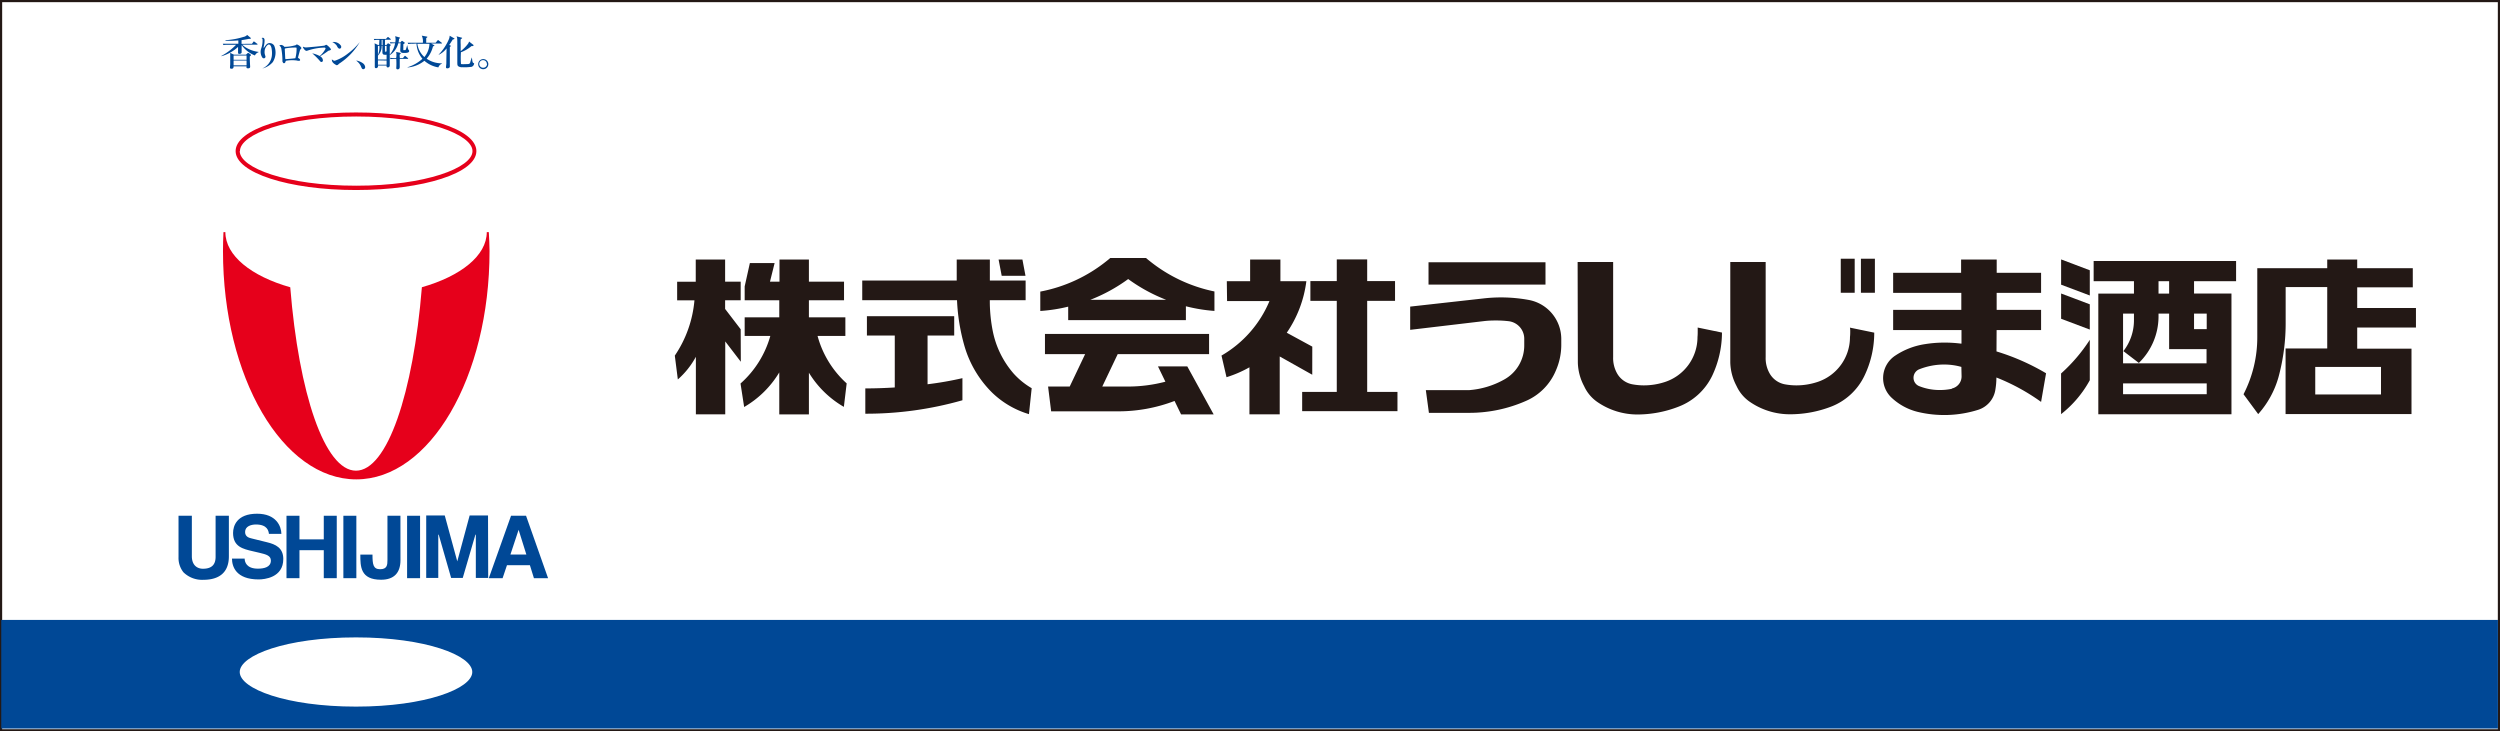 <svg id="レイヤー_1" data-name="レイヤー 1" xmlns="http://www.w3.org/2000/svg" viewBox="0 0 577.94 169.08"><rect x="0" y="0" width="577.94" height="169.08" fill="#333333" stroke="none"/><defs><style>.cls-1,.cls-4{fill:#fff;}.cls-1{stroke:#231815;stroke-width:0.5px;}.cls-2{fill:#e6001b;}.cls-3{fill:#004896;}.cls-5{fill:#231815;}</style></defs><rect class="cls-1" x="0.25" y="0.25" width="577.44" height="168.58"/><path class="cls-2" d="M54.47,34.93c0,5,12.23,9,27.83,9s27.83-3.94,27.83-9S97.9,26,82.3,26,54.47,29.89,54.47,34.93Zm1,0c0-3.88,10.8-8,26.88-8s26.88,4.16,26.88,8-10.8,8-26.88,8S55.42,38.81,55.42,34.93Z"/><path class="cls-2" d="M113,53.66h-.47c0,5.43-6,10.18-15,12.74-2,24.53-8,42.41-15.24,42.41S69.07,90.94,67.1,66.41c-9-2.56-15-7.31-15-12.75h-.44c-.07,1.45-.11,2.91-.11,4.39,0,29.14,13.8,52.77,30.81,52.77s30.81-23.63,30.81-52.77C113.14,56.57,113.1,55.11,113,53.66Z"/><path class="cls-3" d="M52.91,128.61c0,3.8-2.3,5.43-5.93,5.43a6.16,6.16,0,0,1-4.58-1.75,5.33,5.33,0,0,1-1.13-3.5v-9.56h3.08v9.36c0,2,1.16,2.89,2.57,2.89,2.07,0,2.92-1,2.92-2.75v-9.5h3.07Z"/><path class="cls-3" d="M56.56,129.13c0,.8.43,2.33,3.06,2.33,1.43,0,3-.34,3-1.87,0-1.13-1.08-1.43-2.61-1.79l-1.54-.36c-2.34-.54-4.59-1.06-4.59-4.24,0-1.61.87-4.44,5.55-4.44,4.42,0,5.6,2.89,5.62,4.66H62.17c-.08-.64-.32-2.17-3-2.17-1.14,0-2.51.42-2.51,1.73,0,1.12.93,1.36,1.53,1.5l3.52.87c2,.48,3.78,1.29,3.78,3.88,0,4.34-4.42,4.72-5.69,4.72-5.26,0-6.17-3-6.17-4.82Z"/><path class="cls-3" d="M69.23,127.19v6.47h-3V119.23h3v5.46h5.62v-5.46h3v14.43h-3v-6.47Z"/><path class="cls-3" d="M82.38,133.66h-3V119.23h3Z"/><path class="cls-3" d="M92.58,129.48c0,3.05-1.59,4.54-4.48,4.54-4.8,0-4.8-3.06-4.8-5.81h2.81c0,2.27.16,3.38,1.77,3.38s1.69-1,1.69-2.11V119.23h3Z"/><path class="cls-3" d="M97.11,133.66h-3V119.23h3Z"/><path class="cls-3" d="M112.86,133.6H110v-10h-.1l-2.92,10h-2.69l-2.87-10h-.1v10H98.53V119.17h4.29l2.89,10.6h0l2.86-10.6h4.25Z"/><path class="cls-3" d="M116.19,133.66H113l5.14-14.43h3.47l5.09,14.43h-3.27l-.93-3H117.2Zm1.81-5.47h3.68l-1.79-5.71h0Z"/><path class="cls-3" d="M58.25,10.12l.31-.43a.17.17,0,0,1,.13-.1.3.3,0,0,1,.16.08l.59.44c.06,0,.1.07.1.13s-.07.08-.13.08H56a4.13,4.13,0,0,0,.71.58A7.32,7.32,0,0,0,59.78,12v.07a1.46,1.46,0,0,0-.85.75,6.68,6.68,0,0,1-3.07-2.41c0,.44,0,1.16,0,1.71,0,.22-.31.34-.54.34s-.29-.11-.29-.33,0-1,0-1.28A9.44,9.44,0,0,1,51.17,13l0-.07a13.62,13.62,0,0,0,3.4-2.57H52.65a5,5,0,0,0-1,.06l-.14-.31c.55,0,1.18,0,1.28,0H55.1V9.35c-.16,0-.88.08-1.72.08-.59,0-1,0-1.25,0V9.29a17.13,17.13,0,0,0,4.09-.74,1.66,1.66,0,0,0,.92-.47l.75.62c.07.06.11.09.11.15s-.14.13-.19.13l-.27,0c-.56.12-1.14.22-1.7.3,0,.13,0,.74,0,.86Zm-1.39,2.52.31-.28a.25.25,0,0,1,.19-.12.69.69,0,0,1,.2.07l.35.27a.22.22,0,0,1,.1.17c0,.1-.18.24-.27.31,0,1.18.09,2.19.09,2.33s0,.41-.49.41-.34-.3-.34-.46v0H54v0c0,.18,0,.55-.45.55s-.38-.23-.38-.36.05-.6.05-.7c0-.37,0-.81,0-1.52s0-.73,0-1.09l.87.42ZM54,12.83v1h3v-1ZM57,14H54V15.1h3Z"/><path class="cls-3" d="M87.71,9.22h-.19a4.66,4.66,0,0,0-1,.06L86.42,9c.55,0,1.17,0,1.26,0h1.54l.33-.35s.08-.1.13-.1a.34.34,0,0,1,.16.08l.43.35s.09.07.09.12-.07.09-.14.09H89v1.2h.34l.24-.27c0-.05.08-.11.14-.11a.29.29,0,0,1,.15.07l.34.21c.07,0,.12.08.12.13s-.17.24-.23.31c0,.32,0,.79,0,1.26,0,2.18,0,2.88,0,3.17a.43.43,0,0,1-.48.42c-.28,0-.27-.3-.25-.43h-2a.46.46,0,0,1-.44.61.27.27,0,0,1-.29-.29c0-.08,0-.18,0-.26s0-.37,0-.74c0-.52,0-1.42,0-1.6s0-1.59,0-1.86,0-.83-.06-1l.8.38h.26Zm.52,1.39a3,3,0,0,1-.86,2.24v.91h2V12.65a2.12,2.12,0,0,1-.51,0c-.26,0-.46-.17-.46-.58v-1.5Zm-.86,2.08a4.39,4.39,0,0,0,.34-2.08h-.34Zm0,1.27v1h2V14Zm.86-3.54h.22V9.22h-.22Zm.76.19v1.32c0,.1,0,.13.05.13s.13-.06.15-.38h0c.07.12.12.25.18.33l0-1.4Zm3.08-.6a4.61,4.61,0,0,1-1.91,2.7l-.07-.06A5.64,5.64,0,0,0,91.34,10a5.64,5.64,0,0,0-1.06.06l-.15-.3c.41,0,.83.05,1.25.05a4.63,4.63,0,0,0,.07-.69,3.07,3.07,0,0,0-.1-.75l1,.28s.13.05.13.12-.16.16-.24.21a4,4,0,0,1-.11.83h.43l.23-.27a.2.2,0,0,1,.15-.09.35.35,0,0,1,.16.07l.36.27c.06,0,.12.08.12.14s-.13.17-.34.29c0,.12,0,1,0,1.22s0,.15.26.15.26,0,.34-.19a8.08,8.08,0,0,0,.27-.9h.06c0,.15.15.8.2.91s.22.19.22.38c0,.45-.74.45-1.22.45-.3,0-.84,0-.84-.6,0-.13.06-1.4.08-1.64Zm.36,2.18c.1,0,.21.08.21.17s-.12.16-.21.23,0,.71,0,.83h.72l.34-.4c0-.06.09-.11.13-.11s.11,0,.17.1l.48.39s.09.07.09.12-.07.09-.13.09H92.41c0,.71,0,1.14,0,1.23s0,.43,0,.59,0,.6-.49.6c-.31,0-.31-.22-.31-.37s.07-.7,0-2.05h-.32a4.85,4.85,0,0,0-1,.06l-.14-.3c.55.05,1.17.05,1.26.05h.17A3.55,3.55,0,0,0,91.58,12Z"/><path class="cls-3" d="M95.38,10.12a5,5,0,0,0-1,.06l-.14-.3c.56,0,1.18,0,1.27,0h2.24a3,3,0,0,0-.25-1.64l1.19.22c.06,0,.11.05.11.1s-.18.19-.27.24c0,.29,0,.78,0,1.08h2.18l.42-.51s.08-.11.14-.11.1.06.16.1l.65.5a.15.15,0,0,1,.09.12c0,.08-.08.09-.14.09H99.68l.65.36a.11.11,0,0,1,.09.1c0,.06-.08.13-.32.18a6.86,6.86,0,0,1-1.47,2.86,6.1,6.1,0,0,0,3.55,1.07v.06a1.46,1.46,0,0,0-.84.88,6.44,6.44,0,0,1-3.23-1.53,7.17,7.17,0,0,1-3.89,1.55v-.06a9.08,9.08,0,0,0,3.44-1.95,5.9,5.9,0,0,1-1.38-3.52Zm1.1,0a5.07,5.07,0,0,0,1.63,3.07,5.1,5.1,0,0,0,1.17-3.07Z"/><path class="cls-3" d="M105,8.86a.12.12,0,0,1,.07.08c0,.12-.35.19-.41.2-.26.43-.5.81-.81,1.25l.28.13s.09.06.09.12-.12.14-.23.23c0,.28,0,.6,0,.88,0,.43,0,2.33,0,2.71v.9c0,.39-.42.44-.58.44s-.31-.05-.31-.25.08-.7.08-.88,0-.76.06-3.49a5,5,0,0,1-1.83,1.49l0-.05A11.52,11.52,0,0,0,103.8,9a2.16,2.16,0,0,0,.14-.61.29.29,0,0,0,0-.14Zm4.45,1.53a.17.17,0,0,1,0,.13c0,.13-.09.13-.32.13H109a8.07,8.07,0,0,1-2.44,1.43,18.68,18.68,0,0,0,0,2.61.15.15,0,0,0,.08.13,5.2,5.2,0,0,0,.89,0c.84,0,1,0,1.16-.32,0-.12.29-.95.37-1.24h0a4.24,4.24,0,0,1,.11.65c0,.07.09.54.19.6s.25.11.25.17a.9.9,0,0,1-.59.77,11.82,11.82,0,0,1-2.14.09,1.46,1.46,0,0,1-.91-.21c-.25-.19-.25-.37-.25-1.08,0-.56,0-3,0-3.53,0-1.9,0-2-.2-2.33l1.19.31c.07,0,.13.06.13.1s-.22.21-.34.29a9.1,9.1,0,0,0,0,1.17c0,.75,0,.85,0,1.57a9,9,0,0,0,1.73-1.76,2,2,0,0,0,.21-.47Z"/><path class="cls-3" d="M82.41,14a3.64,3.64,0,0,1,1.48.62,1.27,1.27,0,0,1,.53.88A.47.47,0,0,1,84,16c-.26,0-.36-.17-.5-.51a3.12,3.12,0,0,0-1.11-1.43Z"/><path class="cls-3" d="M110.55,14.79A1.17,1.17,0,1,1,111.71,16,1.15,1.15,0,0,1,110.55,14.79Zm2,0a.88.88,0,1,0-.88.87A.87.87,0,0,0,112.59,14.79Z"/><path class="cls-3" d="M75.52,10.38a4,4,0,0,1,1,1c-.07.29-.42.27-.64.38-.59.44-1.19.84-1.8,1.21v.11a1,1,0,0,1,.56,1,.39.39,0,0,1-.32.26l-.24-.09a15.66,15.66,0,0,0-1.9-1.92,6.12,6.12,0,0,1,1.65.58l.14,0a5.93,5.93,0,0,0,1.27-1.6A.25.25,0,0,0,75.1,11a13,13,0,0,0-4.17.76c-.44,0-.64-.44-.87-.72a.27.27,0,0,1,.1-.25c.31.29.87.14,1.28.13,1.17-.1,2.32-.21,3.48-.36C75.16,10.54,75.3,10.29,75.52,10.38Z"/><path class="cls-3" d="M78.83,10.59a.58.58,0,0,1,0,.48.44.44,0,0,1-.4.18c-.47-.16-.47-.73-.85-1a2.3,2.3,0,0,0-.76-.52A2,2,0,0,1,78.83,10.59Z"/><path class="cls-3" d="M78.38,14.73c-.16.15-.31.36-.57.34-.45-.21-1.1-.63-1.08-1.19a.1.1,0,0,1,0-.13c.22.11.39.33.68.29a10,10,0,0,0,3-1.65,14.58,14.58,0,0,0,2.77-2.67A15,15,0,0,1,78.38,14.73Z"/><path class="cls-3" d="M68.89,13.3l.47-1.74c.1-.18.28-.28.33-.46a1.91,1.91,0,0,0-.91-.77c-.15-.11-.31,0-.42.11a9.74,9.74,0,0,1-2.61.39,1.14,1.14,0,0,0-.6-.42.72.72,0,0,0-.58.12,1.08,1.08,0,0,1,.45.63,16.2,16.2,0,0,1,.27,3.06l.14.27a.25.25,0,0,0,.31.11c.27-.08.22-.38.36-.55A7.9,7.9,0,0,1,68.67,14a.94.94,0,0,0,.68,0C69.5,13.59,69,13.54,68.89,13.3Zm-.61.16c-.73.11-1.54.15-2.28.22l-.06-.16-.11-2.24.14-.09A12.43,12.43,0,0,1,68.5,11l.06.09A8.21,8.21,0,0,1,68.28,13.46Z"/><path class="cls-3" d="M62.83,13a3.66,3.66,0,0,1-2.21,2.84v0h0a4.71,4.71,0,0,0,2.44-1.48,4.16,4.16,0,0,0,.33-3.8,1.23,1.23,0,0,0-1-.6c-.56-.05-.91.42-1.2.84a1.29,1.29,0,0,0-.22.39h0a3.46,3.46,0,0,1,0-.43,5.48,5.48,0,0,0,.19-1.39A.73.73,0,0,0,61,8.82a.46.46,0,0,0-.54,0h0v0a.32.32,0,0,1,.23.24,5.35,5.35,0,0,1-.31,2.16,2.4,2.4,0,0,0,.28,2.11.5.5,0,0,0,.3.15.37.37,0,0,0,.41-.39.17.17,0,0,0,0-.07,3.63,3.63,0,0,1-.2-.75,3.05,3.05,0,0,1,.05-.8c.18-.68.69-1.26,1-1.18s.52.48.6,1.16A5.44,5.44,0,0,1,62.83,13Z"/><rect class="cls-3" x="0.29" y="143.31" width="577.17" height="25.11"/><path class="cls-4" d="M55.42,155.35c0-3.88,10.8-8,26.88-8s26.88,4.16,26.88,8-10.8,8-26.88,8S55.42,159.23,55.42,155.35Z"/><path class="cls-5" d="M189,77.66h6.43v-4.3H187V69.42h8.12v-4.3H187V60h-6.8v5.12H178l1.07-4.3h-5.72l-1.2,5.4v3.2h8v3.94h-8v4.3h5.93a23,23,0,0,1-6.89,11l.84,5.43a22.82,22.82,0,0,0,8.12-8V95.8H187V86.16a22.9,22.9,0,0,0,8.08,7.9l.65-5.43A22.74,22.74,0,0,1,189,77.66Z"/><path class="cls-5" d="M171.23,76.12l-3.6-4.7v-2h3.6v-4.3h-3.6V60h-6.79v5.13h-4.3v4.3h4A26.9,26.9,0,0,1,156,82.21l.7,5.51a19,19,0,0,0,4.17-5.24V95.79h6.79V78.93l3.6,4.7Z"/><polygon class="cls-5" points="237.07 63.76 236.36 60 230.85 60 231.57 63.76 237.07 63.76"/><path class="cls-5" d="M214.43,88.83l0-11.26h6.16V73.1H200.41v4.47h6.44v12c-2.23.14-4.49.22-6.81.22v5.85a81,81,0,0,0,22.45-3.11V87.42A75.88,75.88,0,0,1,214.43,88.83Z"/><path class="cls-5" d="M234.31,86.34a21.29,21.29,0,0,1-4.8-9.77,35.82,35.82,0,0,1-.69-7.17h8.28V64.86h-8.27V60h-7.66v4.86H199.33V69.4h21.91A45.34,45.34,0,0,0,223,80.13a24.91,24.91,0,0,0,6.33,10.61,20.78,20.78,0,0,0,8.54,5l.63-6A17.35,17.35,0,0,1,234.31,86.34Z"/><path class="cls-5" d="M267.7,84.71l1.71,3.53a34.18,34.18,0,0,1-8.7,1.12h-5.89l3.57-7.5h21.12V77.2H241.57v4.66h9.29l-3.57,7.5h-5l.71,5.73h15.53a36.38,36.38,0,0,0,13-2.4l1.51,3.11h7.53l-6.1-11.1Z"/><path class="cls-5" d="M264.93,59.64h-8.26c-.26.23-.51.44-.77.64a34.91,34.91,0,0,1-15.41,7.13v4.48a37.33,37.33,0,0,0,6.45-1V74h27.21v-3.2a37.72,37.72,0,0,0,6.6,1.08v-4.5a35.19,35.19,0,0,1-15-7.06C265.44,60.08,265.19,59.87,264.93,59.64Zm-12.88,9.67a38.39,38.39,0,0,0,8.76-4.8,38.6,38.6,0,0,0,8.79,4.8Z"/><path class="cls-5" d="M303.37,80.13l-5.9-3.21A27,27,0,0,0,302,65h-6V60H289v5h-5.39l.06,4.6h9.8A26.19,26.19,0,0,1,282.38,82.2l1.16,5a26.61,26.61,0,0,0,5.3-2.29V95.78h7V82.41l7.52,4.22Z"/><polygon class="cls-5" points="316.06 69.55 322.5 69.55 322.5 64.98 316.06 64.98 316.06 59.97 309.03 59.97 309.03 64.98 302.93 64.98 302.93 69.55 309.03 69.55 309.03 90.6 301.03 90.6 301.03 95.05 323.06 95.05 323.06 90.6 316.06 90.6 316.06 69.55"/><path class="cls-5" d="M392.47,76.43c0,.5,0,1-.05,1.48a10.93,10.93,0,0,1-7.6,10.42,15.61,15.61,0,0,1-4.8.76,14.53,14.53,0,0,1-2.5-.22,5.14,5.14,0,0,1-3.6-2.4,7.19,7.19,0,0,1-1-3.9l0,0v-22h-8.21l.05,23.27a12.19,12.19,0,0,0,1.45,5.43,8.94,8.94,0,0,0,3,3.62,16.31,16.31,0,0,0,9.38,2.93A26.29,26.29,0,0,0,388.07,94a14.29,14.29,0,0,0,7.74-7.12,23.54,23.54,0,0,0,2.27-10l-5.62-1.16C392.47,76,392.47,76.2,392.47,76.43Z"/><rect class="cls-5" x="330.24" y="60.63" width="27.04" height="5.16"/><path class="cls-5" d="M353.36,69.33A35.43,35.43,0,0,0,342.85,69L326,70.88v5.37l16.9-2a22.06,22.06,0,0,1,2.83-.16,23.75,23.75,0,0,1,3,.16,4.09,4.09,0,0,1,3.64,4.16v1.39a9,9,0,0,1-4.75,8,19.54,19.54,0,0,1-8,2.39h0l-10,0,.71,5.25h9.44a32.47,32.47,0,0,0,13-2.76,13.13,13.13,0,0,0,6.9-7,14.78,14.78,0,0,0,1.26-5.87V78.47A9.19,9.19,0,0,0,353.36,69.33Z"/><path class="cls-5" d="M427.73,76.43c0,.5,0,1-.06,1.48a10.92,10.92,0,0,1-7.6,10.42,15.58,15.58,0,0,1-4.81.76,14.8,14.8,0,0,1-2.5-.22,5.14,5.14,0,0,1-3.58-2.4,7.11,7.11,0,0,1-1-3.9l0,0v-22H400L400,83.79a12.19,12.19,0,0,0,1.44,5.43,9,9,0,0,0,3,3.62,16.26,16.26,0,0,0,9.37,2.93A26.34,26.34,0,0,0,423.32,94,14.22,14.22,0,0,0,431,86.9a23,23,0,0,0,2.28-10l-5.62-1.16Q427.73,76.09,427.73,76.43Z"/><rect class="cls-5" x="430.2" y="59.81" width="3.23" height="7.87"/><rect class="cls-5" x="425.54" y="59.81" width="3.22" height="7.87"/><path class="cls-5" d="M461.57,76.3h10.28V71.64H461.58V67.71h10.27V63.06H461.59V60h-8.23l0,3.06H437.65v4.65h15.76l0,3.93H437.65V76.3h15.8l0,3.14-.11,0h0a29.53,29.53,0,0,0-4-.24,28.37,28.37,0,0,0-4.35.36,16.93,16.93,0,0,0-6.87,2.66,6.22,6.22,0,0,0-.71,9.83,13.55,13.55,0,0,0,5.89,3.16,26.12,26.12,0,0,0,14-.47,5.8,5.8,0,0,0,4-4.77,16.73,16.73,0,0,0,.22-2.58h0v-.12a47.56,47.56,0,0,1,10.33,5.64L473,86.29a52.26,52.26,0,0,0-11.46-5.05ZM453.47,87a2.85,2.85,0,0,1-2.24,2.81v.07a13.13,13.13,0,0,1-2.81.28,12.56,12.56,0,0,1-4.76-.9h0a2.07,2.07,0,0,1-1.3-1.92,2.11,2.11,0,0,1,1.4-2,15.61,15.61,0,0,1,5.66-1.07,14.6,14.6,0,0,1,4,.55Z"/><polygon class="cls-5" points="483.11 70.35 476.48 67.85 476.48 73.69 483.11 76.19 483.11 70.35"/><polygon class="cls-5" points="483.11 62.48 476.48 59.97 476.48 65.81 483.11 68.31 483.11 62.48"/><path class="cls-5" d="M476.47,86.34v9.4a25.44,25.44,0,0,0,6.64-7.84V78.56A38.21,38.21,0,0,1,476.47,86.34Z"/><path class="cls-5" d="M484,65h9.32v2.87h-8.24V95.77h30.78V67.85h-8.65V65h9.72V60.33H484Zm26.14,26.13H490.8v-2.5h19.34ZM507.21,72.5h2.93v3.59h-2.93ZM499,65h2.45v2.87H499Zm-4.55,18.9A15,15,0,0,0,499,73.23v.08l0-.81h2.45v8.21h5.71v0h2.94V84H490.8V72.5h2.52l0,1.48a11.62,11.62,0,0,1-2.44,7.19Z"/><path class="cls-5" d="M558.51,75.72V71.2H544.93V66.42h12.85V62H544.93v-2H538v2H521.83l0,15.89a28.67,28.67,0,0,1-3.18,13.25l3.39,4.59a21.61,21.61,0,0,0,4.68-8.5,47.52,47.52,0,0,0,1.67-12.87l0-8H538V80.56h-9.63V95.72h29.11V91.07h0V85h0v-4.4H544.93V75.72Zm-8.08,9.1v6.37h-15.2V84.82Z"/></svg>
